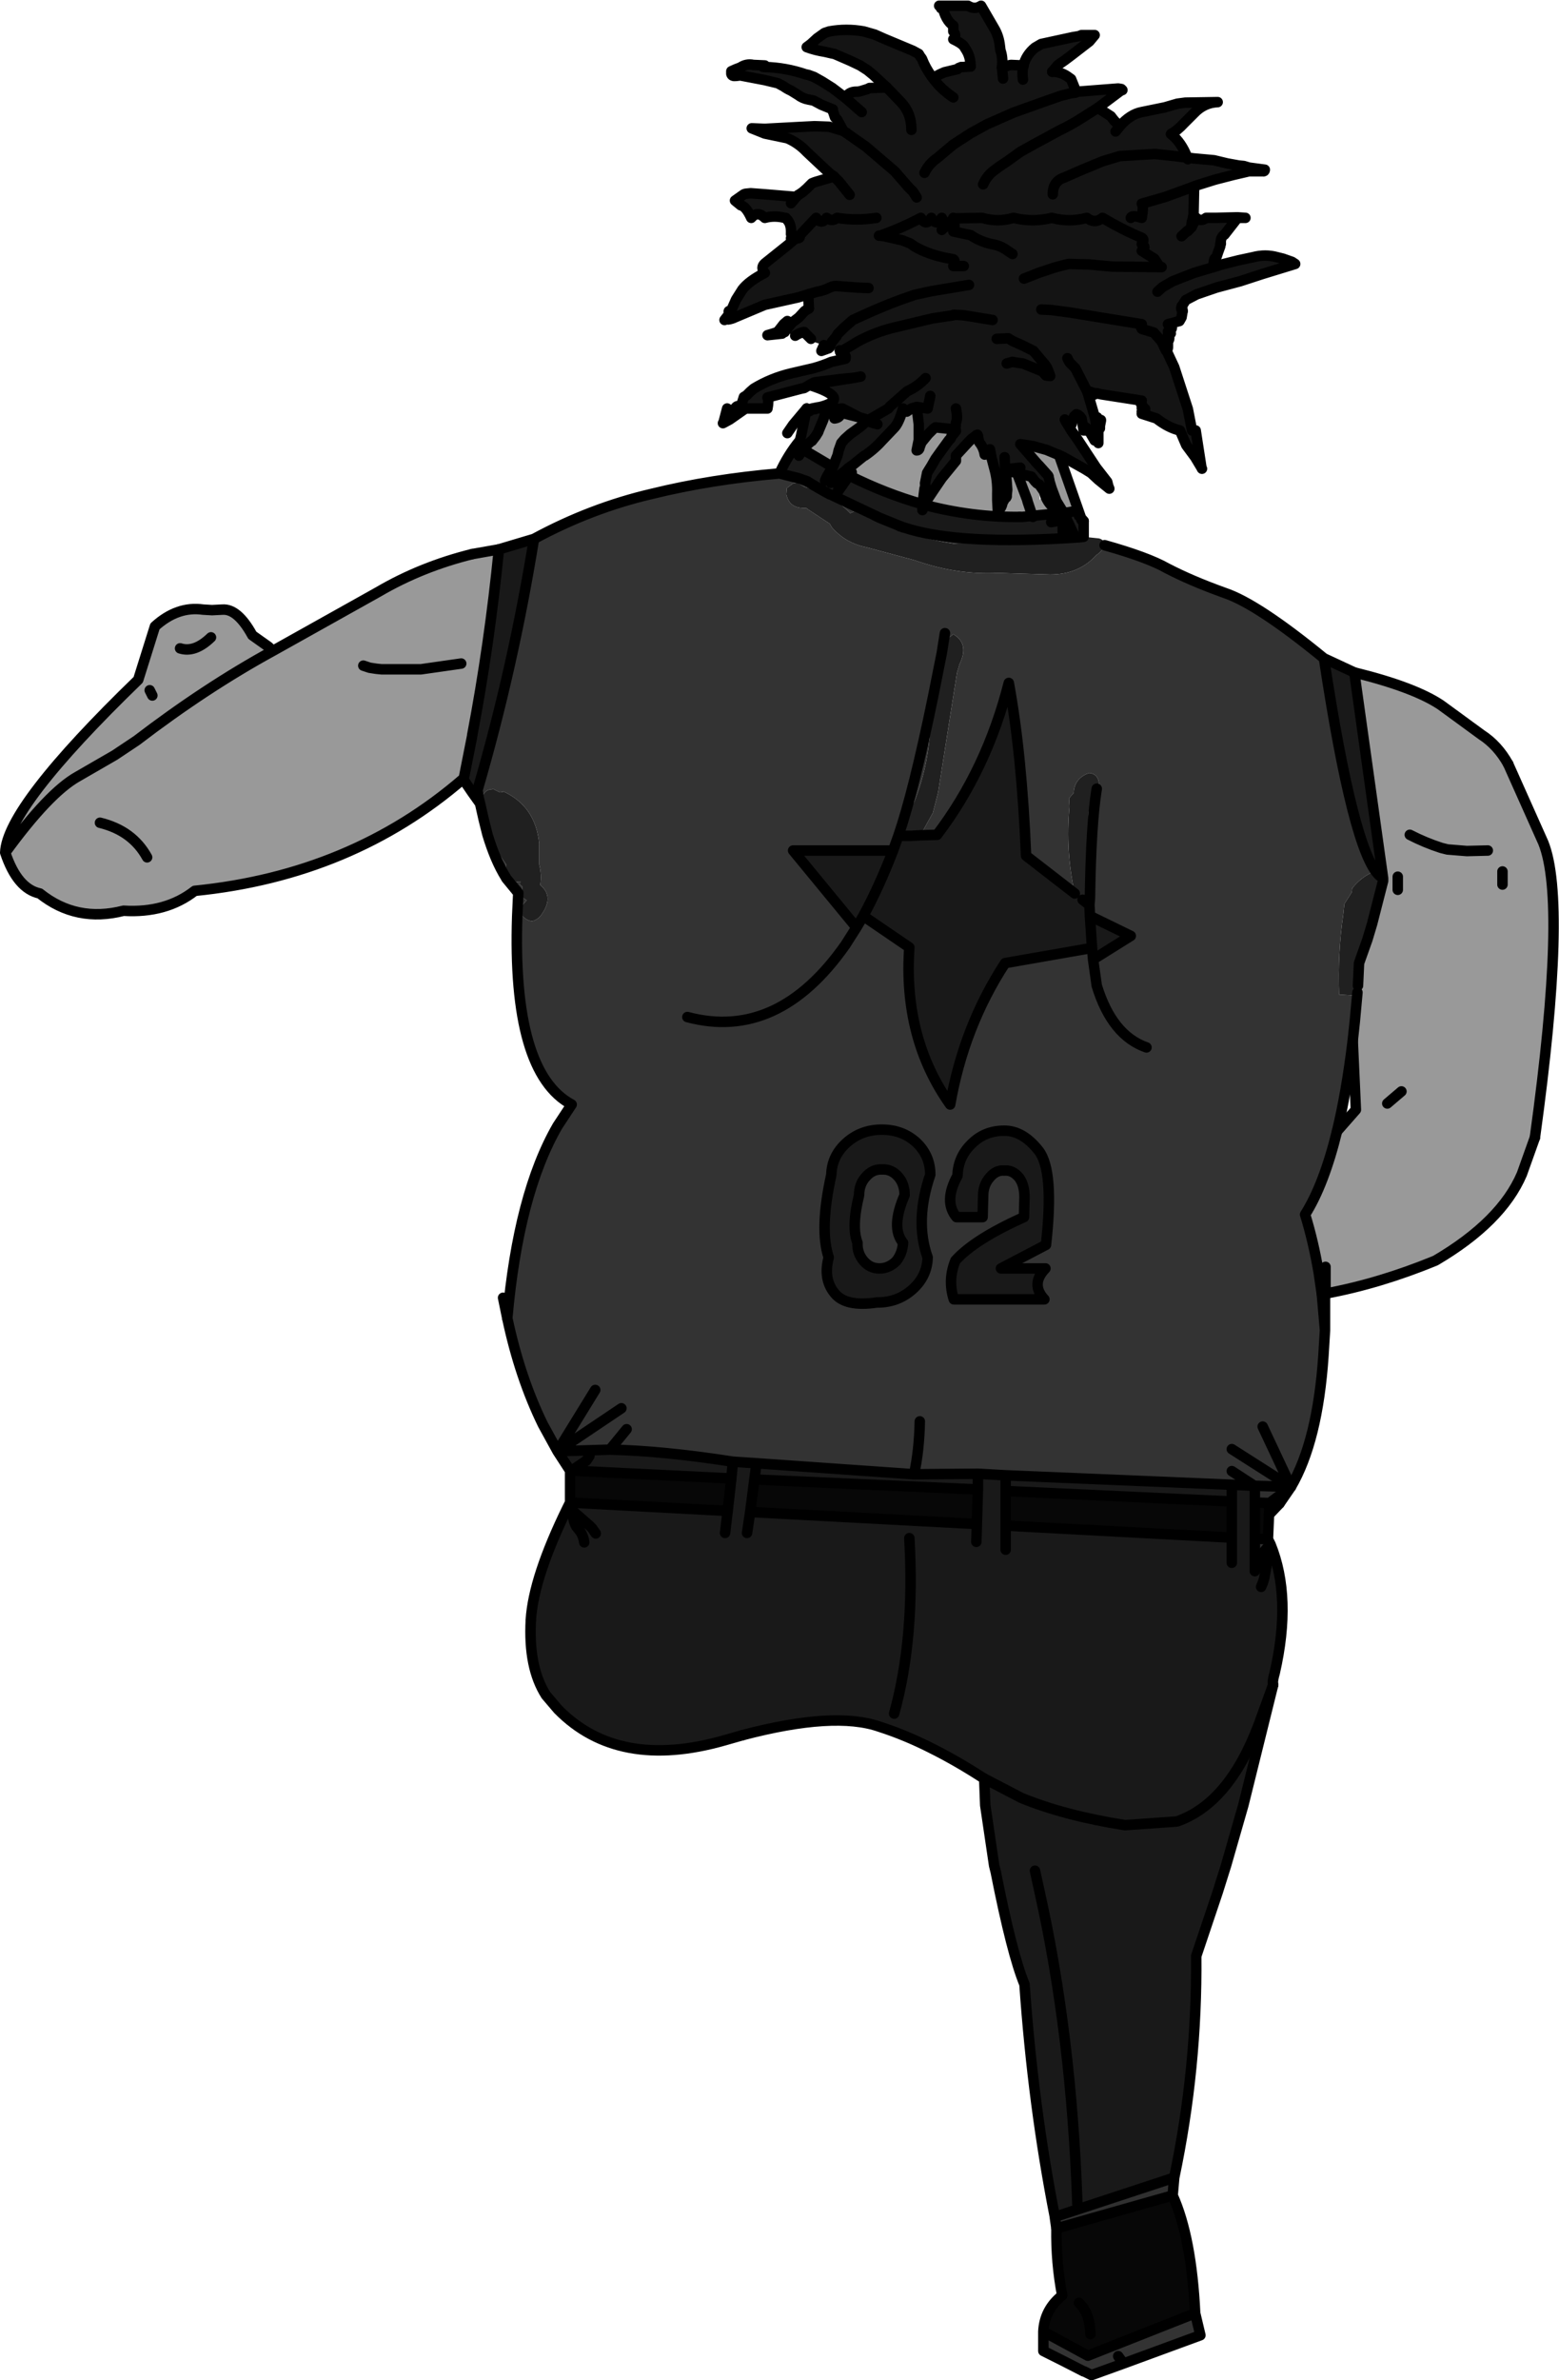 <?xml version="1.0" encoding="UTF-8" standalone="no"?>
<svg xmlns:xlink="http://www.w3.org/1999/xlink" height="227.25px" width="148.9px" xmlns="http://www.w3.org/2000/svg">
  <g transform="matrix(1.0, 0.0, 0.0, 1.0, 95.8, 105.0)">
    <path d="M1.95 -98.7 L1.95 -98.75 Q2.2 -99.75 3.05 -100.45 L3.65 -100.8 6.65 -101.45 7.25 -101.55 7.5 -101.65 8.75 -101.65 8.25 -101.05 6.5 -99.7 5.9 -99.25 5.25 -98.8 4.7 -98.15 Q5.5 -98.15 6.15 -97.7 L6.5 -97.45 7.0 -96.2 7.15 -96.25 11.0 -96.55 11.3 -96.5 11.4 -96.4 11.25 -96.35 10.65 -95.9 9.05 -94.7 10.3 -93.9 10.45 -93.7 10.65 -93.45 11.15 -92.95 Q12.15 -94.1 13.25 -94.3 L15.45 -94.75 16.65 -95.1 17.4 -95.2 20.5 -95.25 Q19.2 -95.2 18.25 -94.2 L17.55 -93.5 17.25 -93.2 Q16.7 -92.6 16.05 -92.2 17.05 -91.4 17.6 -89.95 L16.4 -90.1 14.5 -90.3 11.15 -90.1 9.5 -89.6 7.45 -88.75 5.85 -88.05 Q4.75 -87.7 4.75 -86.45 4.75 -87.7 5.85 -88.05 L7.45 -88.75 9.5 -89.6 11.15 -90.1 14.5 -90.3 16.4 -90.1 17.6 -89.95 17.65 -89.8 17.7 -89.95 17.95 -89.9 20.15 -89.7 21.4 -89.4 22.5 -89.2 23.0 -89.15 23.5 -89.0 25.0 -88.8 Q25.0 -88.6 24.75 -88.65 L23.5 -88.65 22.0 -88.3 20.25 -87.85 18.65 -87.35 18.25 -87.2 18.2 -84.75 18.2 -84.55 18.1 -84.0 18.05 -83.9 18.0 -83.6 18.0 -83.3 18.45 -84.2 Q18.9 -83.8 19.4 -84.2 L20.25 -84.2 22.4 -84.25 22.4 -84.2 21.15 -82.6 Q20.75 -82.35 20.8 -81.75 20.7 -81.7 20.75 -81.5 L20.55 -80.95 20.5 -80.8 20.4 -80.5 20.25 -80.35 Q20.1 -80.2 20.1 -79.5 L20.9 -79.75 22.5 -80.15 23.9 -80.45 Q25.05 -80.75 26.15 -80.45 L26.75 -80.3 27.6 -80.0 27.9 -79.8 24.8 -78.85 22.65 -78.15 20.4 -77.55 18.5 -76.9 17.45 -76.35 17.1 -75.8 17.05 -75.75 Q16.95 -75.5 17.15 -75.3 L17.05 -74.7 16.85 -74.35 15.75 -74.05 Q16.5 -73.7 15.75 -73.35 16.3 -73.15 15.75 -73.05 16.0 -72.7 15.75 -72.4 L15.75 -72.15 15.75 -71.9 15.75 -71.8 15.65 -71.45 16.35 -69.95 17.65 -65.95 18.05 -63.9 18.4 -63.9 18.95 -60.35 18.8 -60.6 18.35 -61.35 17.5 -62.5 16.9 -63.9 Q15.8 -64.15 14.65 -65.05 L13.25 -65.5 Q14.0 -65.55 13.25 -65.7 13.9 -66.0 13.25 -66.05 13.45 -66.15 13.25 -66.35 13.0 -66.65 13.25 -66.75 L9.4 -67.35 8.95 -67.45 8.75 -67.45 8.0 -67.7 8.15 -67.3 8.2 -67.25 8.2 -67.1 8.8 -65.05 8.95 -63.9 Q9.0 -64.25 9.05 -63.9 9.1 -63.75 9.1 -63.9 L9.1 -62.7 8.75 -62.95 8.2 -63.9 Q8.1 -64.1 8.0 -63.9 7.95 -64.45 7.85 -63.9 7.8 -64.65 7.7 -63.9 L7.5 -65.05 7.35 -65.25 7.15 -65.4 7.0 -65.45 6.8 -65.25 6.6 -64.75 6.55 -64.5 5.9 -64.95 6.0 -64.75 6.55 -63.85 7.15 -63.0 8.9 -60.35 9.6 -59.45 9.95 -59.0 10.05 -58.6 10.15 -58.35 9.1 -59.2 8.4 -59.85 7.75 -60.25 5.7 -61.4 5.35 -61.55 4.15 -62.05 2.9 -62.4 1.65 -62.6 3.3 -60.7 3.45 -60.55 4.3 -59.6 4.35 -59.5 4.35 -59.45 4.4 -59.25 4.45 -59.0 4.65 -58.35 5.1 -57.15 5.5 -56.5 5.8 -56.0 5.85 -55.9 5.95 -55.75 5.5 -55.85 5.4 -56.0 5.8 -56.0 5.4 -56.0 5.05 -56.3 4.85 -56.5 4.85 -56.55 4.75 -56.6 4.65 -56.7 Q4.15 -57.2 3.95 -57.95 L3.9 -58.1 3.45 -58.75 3.25 -58.85 3.05 -59.05 2.7 -59.5 1.4 -59.8 1.35 -59.85 Q0.45 -60.0 0.25 -60.2 L0.2 -60.2 0.2 -60.1 0.3 -59.6 0.4 -58.25 0.35 -57.75 0.35 -57.6 0.3 -57.5 0.2 -57.45 -0.05 -57.0 Q-0.15 -56.45 -0.5 -56.25 L-0.55 -57.25 -0.55 -57.6 -0.55 -57.85 Q-0.5 -59.15 -0.85 -60.35 L-1.1 -61.3 -1.25 -62.1 -1.35 -62.0 Q-1.45 -61.65 -1.75 -61.6 -1.85 -62.25 -2.25 -62.75 L-2.3 -62.85 -2.4 -63.4 -2.45 -63.5 -2.55 -63.45 -3.0 -63.1 -3.3 -62.8 -4.5 -61.5 -4.5 -61.0 -5.85 -59.35 -6.6 -58.25 -7.3 -57.2 -7.35 -57.05 -7.5 -56.8 -7.6 -56.55 -7.7 -56.6 -7.65 -56.75 -7.65 -56.85 -7.65 -57.15 -7.5 -58.35 Q-7.4 -58.6 -7.45 -58.85 L-7.25 -59.85 -7.1 -60.1 -6.85 -60.5 -6.45 -61.2 -5.95 -61.9 -5.15 -63.0 Q-5.0 -63.05 -4.95 -63.3 L-4.5 -63.85 -4.65 -63.9 -5.05 -64.05 -6.45 -64.2 -6.6 -64.1 -7.15 -63.55 -7.8 -62.75 -7.95 -62.35 Q-8.0 -62.0 -8.25 -62.0 L-8.05 -63.0 -8.05 -63.4 -8.05 -63.6 -8.05 -64.5 -8.25 -66.15 -8.75 -66.0 -9.2 -65.7 -9.55 -66.0 Q-9.95 -64.6 -10.4 -64.15 L-11.45 -63.05 Q-12.25 -62.15 -13.2 -61.5 L-13.25 -61.5 -14.3 -60.65 -14.8 -60.3 -15.0 -60.1 -15.25 -59.9 -16.05 -59.3 -16.45 -58.9 -16.6 -59.0 -17.0 -59.1 -16.85 -59.45 -16.5 -60.05 -16.25 -60.4 -16.0 -61.05 -15.8 -61.55 -15.7 -62.0 -15.5 -62.55 -15.45 -62.7 -15.15 -63.05 -15.1 -63.1 -14.6 -63.55 -13.7 -64.2 -13.0 -64.8 -12.0 -64.5 -12.85 -64.9 -10.95 -66.0 -10.8 -66.2 -9.15 -67.65 Q-8.15 -68.1 -7.4 -68.9 -8.15 -68.1 -9.15 -67.65 L-10.8 -66.2 -10.95 -66.0 -12.85 -64.9 -13.5 -65.1 -13.7 -65.15 -15.45 -65.6 -15.95 -65.75 -16.6 -65.9 -16.65 -65.9 -16.75 -65.95 -16.75 -66.0 -16.75 -65.95 -17.1 -66.05 -16.8 -65.85 -16.85 -65.7 -16.95 -65.55 -17.2 -64.85 -17.6 -63.9 -17.65 -63.75 -17.9 -63.35 -18.25 -62.9 -18.3 -62.9 -18.95 -62.3 -19.5 -61.5 -19.4 -62.8 -19.4 -62.95 -19.3 -63.35 -18.75 -66.0 Q-18.6 -65.45 -18.25 -66.0 -18.0 -65.85 -17.85 -66.0 L-18.25 -66.0 -17.75 -66.1 -17.45 -66.15 -17.1 -66.05 -17.85 -66.0 -17.75 -66.1 -17.85 -66.0 -17.1 -66.05 -17.45 -66.15 Q-14.4 -66.95 -18.5 -68.25 L-14.1 -68.95 -15.6 -68.8 -18.0 -68.5 -18.5 -68.25 -18.65 -68.15 -19.0 -67.95 -19.25 -67.9 -22.5 -67.05 Q-22.35 -66.8 -22.5 -66.0 L-24.6 -66.0 -26.1 -64.95 -26.65 -64.65 -26.7 -64.65 -26.65 -64.85 -26.35 -66.0 Q-25.95 -65.7 -25.6 -66.0 -25.35 -66.45 -25.1 -66.0 L-24.75 -67.1 -24.5 -67.25 -24.15 -67.6 -23.8 -67.9 Q-22.15 -68.9 -20.25 -69.35 L-18.1 -69.85 Q-17.2 -70.1 -16.4 -70.45 L-15.05 -70.75 -15.05 -70.8 Q-14.95 -71.2 -15.35 -71.0 L-15.55 -71.4 -15.6 -71.55 -16.55 -71.85 -16.65 -71.75 -17.35 -71.5 -17.1 -72.05 -17.9 -72.3 Q-18.2 -72.45 -18.35 -72.65 L-19.0 -73.3 -19.25 -73.25 -19.6 -73.1 -19.85 -72.95 -20.85 -73.3 -20.8 -73.4 -20.6 -73.65 -20.15 -74.2 -20.6 -73.65 -20.8 -73.4 -20.9 -73.35 -21.1 -73.15 -22.5 -73.0 Q-21.6 -73.25 -21.5 -73.35 L-21.3 -73.6 -20.95 -74.05 -20.6 -74.35 -20.15 -74.2 -19.5 -74.7 -18.95 -75.3 -18.55 -75.55 -18.6 -76.9 -19.6 -76.6 -22.75 -75.9 -25.6 -74.7 Q-25.9 -74.55 -26.25 -74.5 L-26.6 -74.45 -26.25 -74.9 -26.05 -75.2 -26.05 -75.25 -25.95 -75.35 -25.9 -75.5 -25.5 -76.4 -24.9 -77.35 Q-24.3 -78.15 -22.75 -78.95 -23.2 -79.45 -22.75 -79.85 L-20.5 -81.65 -19.8 -82.25 Q-19.3 -82.2 -19.45 -82.5 L-17.85 -84.2 Q-17.35 -83.5 -16.85 -84.2 -16.35 -83.8 -15.85 -84.2 -14.0 -83.9 -12.1 -84.2 -14.0 -83.9 -15.85 -84.2 -16.35 -83.8 -16.85 -84.2 -17.35 -83.5 -17.85 -84.2 L-19.45 -82.5 -19.55 -82.45 -19.8 -82.25 -20.25 -82.25 Q-19.65 -82.4 -20.25 -82.65 -20.2 -83.5 -20.55 -83.95 L-20.75 -84.2 -20.85 -84.2 Q-21.85 -84.45 -22.75 -84.2 -23.45 -84.9 -24.05 -84.2 -24.55 -85.3 -25.05 -85.4 L-25.6 -85.85 -24.75 -86.45 -24.6 -86.5 -24.1 -86.55 -22.75 -86.45 -19.75 -86.2 -19.6 -86.35 -19.15 -86.65 -18.75 -87.0 -18.25 -87.5 -18.0 -87.6 -17.85 -87.65 -16.15 -88.15 -16.5 -88.4 -17.1 -88.95 -18.75 -90.5 Q-19.55 -91.35 -20.6 -91.8 L-22.75 -92.25 -24.0 -92.75 -22.75 -92.7 -19.0 -92.9 -18.0 -92.95 -16.6 -92.9 -15.25 -92.5 -14.95 -92.3 -15.25 -92.5 -15.85 -93.6 -16.05 -93.8 -16.25 -94.4 -16.25 -94.55 -17.35 -95.0 -18.1 -95.4 -18.6 -95.5 Q-19.15 -95.6 -19.6 -95.95 L-20.25 -96.35 Q-20.6 -96.5 -20.95 -96.75 L-21.5 -97.05 -22.75 -97.35 -25.1 -97.8 -25.5 -97.75 Q-25.9 -97.7 -25.95 -97.95 L-25.95 -98.2 -25.5 -98.4 -25.1 -98.55 Q-24.5 -98.95 -23.85 -98.8 L-22.75 -98.75 Q-23.55 -98.7 -22.75 -98.7 -23.1 -98.6 -22.75 -98.6 -20.75 -98.55 -18.85 -97.9 L-18.6 -97.85 -18.05 -97.65 -17.25 -97.2 -16.3 -96.6 -15.05 -95.65 Q-14.75 -96.25 -14.0 -96.25 L-13.85 -96.25 -13.6 -96.3 -12.95 -96.5 -12.75 -96.6 -12.6 -96.6 -11.1 -96.65 -12.4 -97.85 -12.95 -98.3 -13.65 -98.75 -14.6 -99.2 -16.1 -99.85 -16.35 -99.9 -17.0 -100.05 Q-17.95 -100.2 -18.75 -100.5 L-18.35 -100.8 -17.75 -101.35 -17.05 -101.85 -16.6 -102.0 Q-14.95 -102.3 -13.3 -102.0 L-12.25 -101.7 -11.35 -101.3 -8.6 -100.15 -8.05 -99.85 -7.9 -99.6 -7.75 -99.4 Q-7.4 -98.5 -6.85 -97.75 L-6.7 -97.55 -6.05 -97.9 -5.6 -98.1 -4.35 -98.4 -4.25 -98.5 -4.0 -98.6 -3.85 -98.6 -3.1 -98.65 Q-3.1 -99.55 -3.5 -100.2 L-3.75 -100.6 Q-4.0 -100.9 -4.75 -101.25 -4.4 -101.6 -4.75 -102.0 L-4.75 -102.55 Q-5.5 -103.05 -5.8 -104.45 L-4.75 -104.45 -3.35 -104.45 Q-2.7 -104.05 -2.1 -104.45 L-0.85 -102.3 Q-0.4 -101.55 -0.3 -100.6 L-0.25 -100.2 Q0.0 -99.5 -0.1 -98.65 L-0.1 -98.6 -0.1 -98.55 -0.05 -98.55 0.5 -98.75 0.75 -98.8 1.9 -98.75 1.95 -98.7 Q1.8 -98.15 1.9 -97.4 1.8 -98.15 1.95 -98.7 M-7.5 -88.5 Q-7.1 -89.35 -6.3 -89.9 L-4.75 -91.2 -3.05 -92.3 -1.5 -93.15 1.0 -94.25 3.65 -95.2 5.5 -95.85 6.5 -96.1 6.9 -96.15 7.0 -96.2 6.9 -96.15 6.5 -96.1 5.5 -95.85 3.65 -95.2 1.0 -94.25 -1.5 -93.15 -3.05 -92.3 -4.75 -91.2 -6.3 -89.9 Q-7.1 -89.35 -7.5 -88.5 M-1.9 -87.4 Q-1.5 -88.3 -0.75 -88.8 L-0.35 -89.1 0.4 -89.6 1.65 -90.5 2.9 -91.2 5.4 -92.55 Q6.55 -93.1 7.55 -93.75 L9.05 -94.7 7.55 -93.75 Q6.55 -93.1 5.4 -92.55 L2.9 -91.2 1.65 -90.5 0.4 -89.6 -0.35 -89.1 -0.75 -88.8 Q-1.5 -88.3 -1.9 -87.4 M10.75 -92.45 L11.15 -92.95 10.75 -92.45 M14.95 -79.55 L14.45 -80.3 13.25 -81.05 Q13.75 -81.4 13.25 -81.7 13.55 -82.15 13.25 -82.3 11.45 -83.05 9.5 -84.2 8.75 -83.6 8.0 -84.2 6.35 -83.75 4.65 -84.2 2.85 -83.75 1.0 -84.2 -0.5 -83.75 -2.0 -84.2 L-4.7 -84.15 -2.0 -84.2 Q-0.5 -83.75 1.0 -84.2 2.85 -83.75 4.65 -84.2 6.35 -83.75 8.0 -84.2 8.75 -83.6 9.5 -84.2 11.45 -83.05 13.25 -82.3 13.55 -82.15 13.25 -81.7 13.75 -81.4 13.25 -81.05 L14.45 -80.3 14.95 -79.55 14.95 -79.5 15.15 -79.5 14.95 -79.55 M0.0 -97.5 L-0.1 -98.55 0.0 -97.5 M17.05 -82.45 L17.6 -82.95 17.65 -82.95 17.6 -82.95 17.05 -82.45 M3.65 -75.45 L4.65 -75.4 6.5 -75.15 9.25 -74.7 13.25 -74.05 Q13.05 -73.9 13.25 -73.6 L14.4 -73.25 15.15 -72.4 15.55 -71.55 15.65 -71.45 15.55 -71.55 15.15 -72.4 14.4 -73.25 13.25 -73.6 Q13.05 -73.9 13.25 -74.05 L9.25 -74.7 6.5 -75.15 4.65 -75.4 3.65 -75.45 M0.9 -80.75 L0.45 -81.05 Q-0.15 -81.5 -0.85 -81.65 -2.05 -81.85 -3.1 -82.55 L-4.75 -82.9 Q-4.55 -82.95 -4.7 -84.05 L-4.7 -84.1 -4.7 -84.05 Q-4.55 -82.95 -4.75 -82.9 L-3.1 -82.55 Q-2.05 -81.85 -0.85 -81.65 -0.15 -81.5 0.45 -81.05 L0.9 -80.75 M2.0 -78.4 L2.65 -78.65 3.4 -78.95 4.75 -79.4 5.25 -79.55 6.25 -79.8 8.25 -79.75 10.4 -79.55 14.95 -79.5 10.4 -79.55 8.25 -79.75 6.25 -79.8 5.25 -79.55 4.75 -79.4 3.4 -78.95 2.65 -78.65 2.0 -78.4 M17.65 -82.95 L18.0 -83.3 17.65 -82.95 M12.2 -84.2 Q12.3 -84.5 13.25 -84.2 13.45 -85.4 13.25 -85.55 L15.5 -86.2 18.25 -87.2 15.5 -86.2 13.25 -85.55 Q13.45 -85.4 13.25 -84.2 12.3 -84.5 12.2 -84.2 M14.75 -77.15 L15.25 -77.6 16.2 -78.15 18.25 -78.95 20.1 -79.5 18.25 -78.95 16.2 -78.15 15.25 -77.6 14.75 -77.15 M0.35 -70.3 L0.9 -70.45 1.5 -70.35 1.9 -70.3 3.75 -69.55 4.1 -69.15 4.5 -69.1 4.4 -69.4 4.3 -69.65 4.2 -69.9 4.0 -70.2 2.9 -71.5 1.9 -72.0 0.9 -72.45 0.5 -72.7 -0.6 -72.65 0.5 -72.7 0.9 -72.45 1.9 -72.0 2.9 -71.5 4.0 -70.2 4.2 -69.9 4.3 -69.65 4.4 -69.4 4.5 -69.1 4.1 -69.15 3.75 -69.55 1.9 -70.3 1.5 -70.35 0.9 -70.45 0.35 -70.3 M6.15 -70.8 Q6.3 -70.4 6.6 -70.15 L6.9 -69.85 8.0 -67.7 6.9 -69.85 6.6 -70.15 Q6.3 -70.4 6.15 -70.8 M9.25 -64.35 L9.2 -64.35 9.0 -65.15 Q9.15 -65.0 9.35 -64.9 L9.35 -64.85 9.25 -64.35 M5.35 -61.55 L5.35 -61.6 5.35 -61.55 M0.15 -61.35 L0.2 -60.2 0.15 -61.35 M1.65 -60.35 L0.25 -60.2 1.65 -60.35 M-8.75 -92.6 Q-8.75 -94.2 -9.75 -95.25 L-11.1 -96.65 -9.75 -95.25 Q-8.75 -94.2 -8.75 -92.6 M-4.75 -95.7 Q-5.95 -96.5 -6.7 -97.55 -5.95 -96.5 -4.75 -95.7 M-14.95 -92.3 L-14.6 -92.05 -13.1 -91.0 -10.35 -88.65 -9.0 -87.1 -8.6 -86.7 -8.25 -86.15 -8.6 -86.7 -9.0 -87.1 -10.35 -88.65 -13.1 -91.0 -14.6 -92.05 -14.95 -92.3 M-14.65 -86.4 L-15.45 -87.4 -15.65 -87.65 -16.05 -88.05 -16.15 -88.15 -16.05 -88.05 -15.65 -87.65 -15.45 -87.4 -14.65 -86.4 M-13.5 -94.3 L-15.05 -95.65 -13.5 -94.3 M-20.25 -85.6 L-19.75 -86.2 -20.25 -85.6 M-3.75 -79.6 L-4.75 -79.6 Q-4.5 -80.1 -4.75 -80.25 -7.0 -80.6 -8.5 -81.5 L-8.85 -81.75 -9.6 -82.05 -11.35 -82.45 -11.75 -82.5 -11.35 -82.45 -9.6 -82.05 -8.85 -81.75 -8.5 -81.5 Q-7.0 -80.6 -4.75 -80.25 -4.5 -80.1 -4.75 -79.6 L-3.75 -79.6 M-11.75 -82.5 L-11.85 -82.5 -11.75 -82.5 Q-9.85 -83.15 -7.85 -84.2 -7.35 -83.35 -6.85 -84.2 -6.35 -83.35 -5.85 -84.2 -5.45 -83.25 -4.8 -84.05 L-4.8 -84.1 -4.75 -84.15 -4.75 -84.2 -4.75 -84.15 -4.8 -84.1 -4.8 -84.05 Q-5.45 -83.25 -5.85 -84.2 -6.35 -83.35 -6.85 -84.2 -7.35 -83.35 -7.85 -84.2 -9.85 -83.15 -11.75 -82.5 M-4.7 -84.15 L-4.75 -84.2 -4.75 -84.15 -4.7 -84.1 -4.7 -84.15 M-12.85 -77.5 L-14.0 -77.55 -16.0 -77.7 -16.3 -77.65 -16.65 -77.5 Q-17.15 -77.25 -17.75 -77.15 L-18.6 -76.9 -17.75 -77.15 Q-17.15 -77.25 -16.65 -77.5 L-16.3 -77.65 -16.0 -77.7 -14.0 -77.55 -12.85 -77.5 M-3.25 -77.8 L-6.85 -77.2 -8.45 -76.85 -9.6 -76.45 -10.8 -76.0 -12.0 -75.5 Q-12.6 -75.25 -13.25 -74.95 L-14.35 -74.45 -15.15 -73.75 -15.8 -73.1 -15.9 -72.9 -16.35 -72.35 -16.65 -71.75 -16.35 -72.35 -15.9 -72.9 -15.8 -73.1 -15.15 -73.75 -14.35 -74.45 -13.25 -74.95 Q-12.6 -75.25 -12.0 -75.5 L-10.8 -76.0 -9.6 -76.45 -8.45 -76.85 -6.85 -77.2 -3.25 -77.8 M-5.85 -83.05 L-4.8 -84.05 -5.85 -83.05 M-1.0 -74.45 L-3.75 -74.9 -4.7 -74.95 Q-4.55 -74.95 -4.75 -74.9 L-6.75 -74.6 -10.1 -73.8 Q-12.15 -73.35 -13.95 -72.35 L-14.6 -71.95 -15.55 -71.4 -14.6 -71.95 -13.95 -72.35 Q-12.15 -73.35 -10.1 -73.8 L-6.75 -74.6 -4.75 -74.9 Q-4.55 -74.95 -4.7 -74.95 L-3.75 -74.9 -1.0 -74.45 M-13.6 -69.05 L-14.1 -68.95 -13.6 -69.05 M-6.95 -67.2 L-7.2 -66.0 -8.25 -66.15 -7.2 -66.0 -6.95 -67.2 M-4.5 -66.0 Q-4.3 -65.05 -4.5 -64.65 L-4.55 -64.1 -4.5 -63.85 -4.55 -64.1 -4.5 -64.65 Q-4.3 -65.05 -4.5 -66.0 M-15.1 -59.8 L-15.05 -60.0 -15.0 -60.1 -14.6 -60.0 -14.45 -59.9 -14.7 -59.6 -15.1 -59.8 M-13.7 -65.15 L-15.35 -66.0 -15.9 -65.95 -16.55 -66.0 -16.6 -66.0 -16.6 -65.9 -16.6 -66.0 -16.55 -66.0 -15.9 -65.95 -15.35 -66.0 -13.7 -65.15 M-15.45 -65.6 L-15.35 -66.0 -15.45 -65.6" fill="#141414" fill-rule="evenodd" stroke="none"/>
    <path d="M9.7 -52.95 Q13.8 -51.8 15.65 -50.75 17.95 -49.55 21.15 -48.4 24.3 -47.35 30.65 -42.15 33.45 -23.7 35.95 -21.4 L36.3 -21.15 36.3 -20.95 35.95 -21.35 35.9 -21.4 35.25 -21.7 Q34.2 -21.25 33.35 -20.2 L33.3 -19.8 32.6 -18.7 32.5 -17.75 Q31.95 -13.95 32.1 -10.05 L33.75 -9.95 33.85 -10.25 33.6 -7.5 33.4 -5.65 Q32.8 -0.7 31.9 3.0 30.65 8.1 28.85 10.95 29.65 13.55 30.15 16.5 L30.45 18.55 30.75 22.0 30.6 24.45 Q30.05 32.6 27.5 36.95 L21.85 33.35 27.5 36.95 24.8 31.2 27.5 36.95 24.05 36.85 24.0 36.85 21.85 36.75 0.25 35.85 -2.4 35.7 -8.5 35.75 -23.55 34.7 -25.8 34.55 Q-32.55 33.5 -37.55 33.4 L-42.55 33.55 -43.95 31.0 Q-46.15 26.5 -47.35 20.85 -46.3 9.0 -42.55 2.5 L-41.2 0.45 Q-46.9 -2.6 -46.4 -17.55 L-46.3 -19.75 -47.45 -21.15 -47.5 -21.25 Q-48.5 -22.85 -49.25 -25.35 -48.9 -24.4 -48.2 -23.55 L-47.45 -22.45 -47.4 -21.3 Q-46.65 -20.7 -46.1 -20.85 L-46.15 -20.55 -45.9 -20.35 -45.9 -19.3 -45.65 -19.15 -45.5 -19.05 -45.85 -18.65 -45.95 -18.5 -45.9 -17.95 -45.9 -17.55 Q-45.55 -17.15 -45.0 -17.05 -44.35 -17.2 -44.0 -17.8 -42.9 -19.45 -44.2 -20.5 -44.05 -21.5 -44.3 -22.45 L-44.3 -24.45 Q-44.65 -28.05 -47.75 -29.45 L-47.75 -29.4 -48.05 -29.35 -48.75 -29.7 -48.75 -29.65 Q-49.45 -29.65 -49.7 -29.0 L-49.7 -28.25 -49.6 -26.75 -49.95 -28.3 -50.1 -28.9 -50.1 -28.95 -50.2 -29.55 Q-46.8 -41.2 -44.8 -53.55 -39.35 -56.5 -33.55 -57.85 -27.85 -59.25 -21.35 -59.8 L-19.55 -59.35 -18.7 -59.05 Q-17.75 -58.45 -16.55 -57.8 L-16.5 -57.8 -11.75 -55.55 -9.9 -54.8 -9.85 -54.75 -11.8 -55.35 -12.55 -55.4 -14.25 -56.2 -14.25 -56.15 -14.6 -56.0 Q-15.5 -56.95 -16.6 -57.55 -17.7 -58.2 -18.95 -58.5 L-19.1 -58.6 -19.75 -58.95 -19.75 -58.9 -20.05 -58.85 -20.65 -58.4 -20.7 -57.8 Q-20.4 -56.4 -18.8 -56.5 L-18.6 -56.35 -16.55 -55.0 -16.35 -54.65 Q-15.05 -53.15 -13.05 -52.75 L-8.4 -51.5 Q-4.45 -50.1 -0.45 -50.3 L4.5 -50.15 Q7.25 -50.15 8.9 -52.0 9.4 -52.3 9.7 -52.9 L9.7 -52.95 M18.35 115.85 L18.85 117.95 11.5 120.65 8.45 121.75 7.75 121.4 7.7 121.4 5.65 120.35 5.55 120.3 3.85 119.45 3.85 117.6 8.1 119.9 18.35 115.85 M-9.5 -54.65 Q-4.3 -52.9 7.25 -53.7 L7.7 -53.75 6.8 -53.65 -4.75 -53.1 Q-6.95 -53.45 -9.05 -54.1 L-9.5 -54.65 M8.95 -29.7 L8.95 -29.75 9.2 -30.15 9.15 -30.3 Q9.05 -31.1 8.25 -31.2 L7.95 -31.1 Q6.8 -30.55 6.75 -29.3 L6.4 -28.9 6.3 -28.75 6.35 -28.0 Q5.95 -23.8 6.85 -19.7 L2.2 -23.3 Q1.8 -33.0 0.55 -39.8 -1.55 -31.55 -6.3 -25.3 L-7.95 -25.25 -7.75 -25.5 -6.7 -27.4 -6.2 -29.35 -4.4 -40.75 -4.15 -41.6 Q-3.2 -43.55 -4.75 -44.45 L-5.25 -44.05 -5.85 -42.65 -5.55 -44.55 -5.85 -42.65 -6.95 -35.5 Q-7.15 -31.75 -8.5 -28.4 L-8.75 -28.0 -9.0 -26.9 -9.3 -26.5 Q-9.55 -26.05 -9.4 -25.55 L-8.9 -25.25 -8.85 -25.2 -10.0 -25.2 -10.5 -23.8 -20.05 -23.8 -14.0 -16.45 -13.35 -17.55 -8.95 -14.55 Q-9.55 -5.9 -5.05 0.45 -3.75 -7.0 0.2 -13.05 L8.5 -14.5 8.6 -13.4 12.2 -15.65 8.3 -17.55 8.25 -18.6 8.3 -19.25 8.25 -18.6 8.2 -19.25 8.25 -18.6 7.6 -19.1 8.2 -19.25 8.25 -19.25 Q8.0 -25.35 8.2 -27.7 L8.45 -28.1 Q8.75 -28.7 8.7 -29.4 L8.95 -29.7 Q8.4 -26.35 8.3 -19.25 L8.5 -19.45 8.6 -20.2 Q8.4 -21.3 8.3 -19.25 8.4 -26.35 8.95 -29.7 M13.7 -5.0 Q10.4 -6.15 8.95 -10.9 L8.6 -13.4 8.95 -10.9 Q10.4 -6.15 13.7 -5.0 M36.3 -20.9 L35.25 -16.8 35.5 -18.2 36.3 -20.9 M34.8 -15.3 L34.0 -13.05 33.9 -10.9 Q33.85 -12.45 34.05 -13.9 L34.4 -14.3 34.8 -15.3 M0.1 2.95 Q-1.75 2.95 -3.0 4.2 -4.3 5.45 -4.35 7.25 -5.7 9.7 -4.45 11.2 L-1.95 11.2 -1.9 9.2 Q-1.9 8.15 -1.3 7.45 -0.7 6.7 0.1 6.75 L0.15 6.75 Q0.95 6.7 1.55 7.45 2.05 8.15 2.05 9.3 L2.0 11.2 Q-2.7 13.3 -4.55 15.35 -5.3 17.2 -4.7 19.05 L3.95 19.05 Q2.6 17.6 4.05 16.1 L-0.2 16.1 4.1 13.85 Q4.9 6.75 3.4 4.85 1.9 2.95 0.15 2.95 L0.1 2.95 M21.85 35.45 L24.0 36.85 21.85 35.45 M11.0 119.95 L11.5 120.65 11.0 119.95 M-6.7 -38.4 L-5.85 -42.65 Q-6.7 -40.45 -6.85 -37.95 L-6.7 -38.4 Q-8.55 -29.4 -10.0 -25.2 -8.55 -29.4 -6.7 -38.4 M-14.0 -16.45 L-15.05 -14.8 Q-21.5 -5.6 -30.15 -7.9 -21.5 -5.6 -15.05 -14.8 L-14.0 -16.45 M-8.25 4.1 Q-9.6 2.85 -11.55 2.85 L-11.6 2.85 Q-13.55 2.85 -14.95 4.1 -16.35 5.35 -16.4 7.15 -17.55 12.35 -16.65 15.05 -17.2 17.1 -16.1 18.45 -15.05 19.8 -12.05 19.35 L-12.0 19.35 Q-10.05 19.35 -8.65 18.1 -7.25 16.85 -7.2 15.05 -8.45 11.55 -6.95 7.15 -6.95 5.35 -8.25 4.1 M-10.0 7.35 Q-9.4 8.05 -9.4 9.1 -10.75 12.2 -9.55 13.65 -9.6 14.65 -10.2 15.4 -10.9 16.1 -11.8 16.1 -12.7 16.1 -13.3 15.4 -13.95 14.65 -13.9 13.65 -14.5 12.15 -13.75 9.1 -13.75 8.05 -13.1 7.35 -12.45 6.6 -11.55 6.65 -10.65 6.6 -10.0 7.35 M-38.95 27.7 L-42.55 33.55 -38.95 27.7 M-7.95 30.7 Q-8.0 33.45 -8.5 35.75 -8.0 33.45 -7.95 30.7 M-37.55 33.4 L-35.95 31.45 -37.55 33.4 M-36.45 29.45 L-42.55 33.55 -36.45 29.45" fill="#333333" fill-rule="evenodd" stroke="none"/>
    <path d="M33.55 -40.8 Q39.25 -39.4 41.8 -37.7 L43.65 -36.35 45.7 -34.85 Q47.25 -33.85 48.25 -32.05 L51.6 -24.55 Q53.9 -18.85 50.8 3.6 L49.55 7.1 Q47.6 11.65 41.3 15.35 35.95 17.55 30.8 18.5 L30.45 18.55 30.15 16.5 Q29.65 13.55 28.85 10.95 30.65 8.1 31.9 3.0 L33.7 0.95 33.4 -5.65 33.6 -7.5 33.85 -10.25 33.9 -10.7 33.9 -10.9 34.0 -13.05 34.8 -15.3 35.25 -16.8 36.3 -20.9 Q35.9 -18.7 36.05 -18.9 36.7 -20.2 36.3 -20.9 L36.3 -20.95 36.3 -21.15 33.55 -40.8 M4.35 -59.45 L4.35 -59.5 4.3 -59.6 3.45 -60.55 3.3 -60.7 1.65 -62.6 2.9 -62.4 4.15 -62.05 5.35 -61.55 5.35 -60.85 6.9 -56.45 6.8 -56.55 6.25 -56.5 5.9 -56.55 5.8 -56.55 5.9 -56.45 6.05 -56.05 5.8 -56.0 6.05 -56.05 6.1 -55.9 5.85 -55.9 5.8 -56.0 5.5 -56.5 5.1 -57.15 4.65 -58.35 4.45 -59.0 4.4 -59.25 4.45 -59.5 4.35 -59.45 M5.35 -61.55 L5.35 -61.6 5.35 -61.55 M5.4 -56.0 L5.5 -55.85 2.85 -55.65 2.8 -55.75 2.85 -55.65 1.85 -55.65 2.8 -55.75 1.85 -55.65 1.6 -55.65 Q-2.9 -55.75 -7.35 -57.05 L-7.3 -57.2 -6.6 -58.25 -5.85 -59.35 -4.5 -61.0 -4.5 -61.5 -3.3 -62.8 -3.0 -63.1 -2.55 -63.45 -2.45 -63.5 -2.4 -63.4 -2.3 -62.85 -2.25 -62.75 Q-1.85 -62.25 -1.75 -61.6 -1.45 -61.65 -1.35 -62.0 L-1.25 -62.1 -1.1 -61.3 -0.85 -60.35 Q-0.5 -59.15 -0.55 -57.85 L-0.55 -57.6 -0.55 -57.25 -0.5 -56.25 Q-0.15 -56.45 -0.05 -57.0 L0.2 -57.45 0.3 -57.5 0.35 -57.5 0.5 -57.5 0.55 -57.6 0.35 -57.6 0.35 -57.75 0.4 -58.25 0.3 -59.6 0.2 -60.1 0.2 -60.2 0.25 -60.2 Q0.45 -60.0 1.35 -59.85 L1.4 -59.8 2.7 -59.5 3.05 -59.05 3.25 -58.85 3.45 -58.75 3.45 -58.25 3.5 -57.25 3.95 -57.95 Q4.15 -57.2 4.65 -56.7 L4.75 -56.6 4.85 -56.55 4.85 -56.5 5.05 -56.3 5.4 -56.0 2.8 -55.75 2.35 -57.1 2.3 -57.3 1.35 -59.8 1.35 -59.85 1.35 -59.8 2.3 -57.3 2.35 -57.1 2.8 -55.75 5.4 -56.0 M37.7 -21.3 L37.7 -20.05 37.7 -21.3 M30.8 15.95 L30.8 18.5 30.8 15.95 M46.3 -23.8 L44.3 -23.75 42.45 -23.9 41.85 -24.05 Q40.3 -24.55 38.85 -25.3 40.3 -24.55 41.85 -24.05 L42.45 -23.9 44.3 -23.75 46.3 -23.8 M47.7 -21.8 L47.7 -20.55 47.7 -21.8 M38.05 -0.8 L36.7 0.35 38.05 -0.8 M-95.3 -23.6 Q-91.15 -29.3 -88.4 -30.85 L-84.85 -32.9 -82.75 -34.3 Q-76.15 -39.35 -69.75 -42.85 -76.15 -39.35 -82.75 -34.3 L-84.85 -32.9 -88.4 -30.85 Q-91.15 -29.3 -95.3 -23.6 -95.15 -27.95 -82.6 -40.1 L-81.0 -45.2 Q-78.85 -47.15 -76.4 -46.8 L-75.55 -46.75 -74.55 -46.8 Q-73.1 -46.9 -71.7 -44.35 L-70.15 -43.25 -69.75 -42.85 -59.65 -48.5 Q-55.55 -50.9 -50.7 -52.1 L-48.15 -52.55 Q-49.05 -43.45 -50.7 -34.8 L-50.7 -34.75 -51.5 -30.7 -51.55 -30.65 Q-62.2 -21.45 -77.2 -19.95 -79.95 -17.8 -84.0 -18.05 -88.5 -16.9 -92.0 -19.7 -94.15 -20.15 -95.3 -23.6 M-81.75 -23.15 Q-83.15 -25.7 -86.25 -26.45 -83.15 -25.7 -81.75 -23.15 M-81.25 -38.6 L-81.5 -39.1 -81.25 -38.6 M-15.25 -59.9 L-15.0 -60.1 -14.8 -60.3 -14.3 -60.65 -13.25 -61.5 -13.2 -61.5 Q-12.25 -62.15 -11.45 -63.05 L-10.4 -64.15 Q-9.95 -64.6 -9.55 -66.0 L-9.2 -65.7 -8.75 -66.0 -8.25 -66.15 -8.05 -64.5 -8.05 -63.6 -8.05 -63.4 -8.05 -63.0 -8.25 -62.0 Q-8.0 -62.0 -7.95 -62.35 L-7.8 -62.75 -7.15 -63.55 -6.6 -64.1 -6.45 -64.2 -5.05 -64.05 -5.05 -64.0 -5.25 -63.0 -5.15 -63.0 -5.95 -61.9 -6.45 -61.2 -6.85 -60.5 -7.1 -60.1 -7.25 -59.85 -7.45 -58.85 Q-7.4 -58.6 -7.5 -58.35 L-7.65 -57.15 -7.65 -56.85 Q-11.2 -57.85 -14.7 -59.6 L-14.45 -59.9 -14.6 -60.0 -15.0 -60.1 -15.05 -60.0 -15.1 -59.8 -15.25 -59.9 M-4.65 -63.9 L-4.5 -63.85 -4.95 -63.3 -4.95 -63.35 -4.8 -63.75 -4.65 -63.9 M-12.85 -64.9 L-12.0 -64.5 -13.0 -64.8 -13.7 -64.2 -14.6 -63.55 -15.1 -63.1 -15.15 -63.05 -15.45 -62.7 -15.5 -62.7 -15.5 -62.55 -15.7 -62.0 -15.8 -61.55 -16.0 -61.05 -16.25 -60.4 -18.7 -61.85 -18.95 -62.3 -18.3 -62.9 -18.25 -62.9 -17.9 -63.35 -17.65 -63.75 -17.6 -63.75 -17.6 -63.85 -17.6 -63.9 -17.2 -64.85 -16.95 -65.55 -16.7 -65.8 Q-16.65 -65.55 -16.6 -65.9 -16.65 -65.55 -16.7 -65.8 L-16.65 -65.9 -16.6 -65.9 -15.95 -65.75 -16.05 -65.45 -16.1 -65.05 Q-15.65 -65.1 -15.55 -65.4 L-15.45 -65.6 -13.7 -65.15 -13.5 -65.05 -13.5 -65.1 -12.85 -64.9 -13.0 -64.8 -13.5 -65.05 -13.0 -64.8 -12.85 -64.9 M-51.75 -41.65 L-55.6 -41.1 -59.35 -41.1 -59.85 -41.15 -60.5 -41.25 -61.1 -41.45 -60.5 -41.25 -59.85 -41.15 -59.35 -41.1 -55.6 -41.1 -51.75 -41.65 M-75.65 -44.15 Q-77.2 -42.65 -78.6 -43.1 -77.2 -42.65 -75.65 -44.15" fill="#999999" fill-rule="evenodd" stroke="none"/>
    <path d="M25.3 41.95 L25.55 42.45 Q24.55 43.4 24.2 44.5 L24.05 45.0 24.05 41.9 25.3 41.95 M16.35 102.9 L16.2 104.6 5.1 107.75 4.95 106.7 4.95 106.65 16.35 102.9 M24.05 38.45 L24.05 36.85 27.5 36.95 25.45 38.5 24.05 38.45" fill="#303030" fill-rule="evenodd" stroke="none"/>
    <path d="M25.4 39.6 L25.3 41.95 24.05 41.9 24.05 38.45 25.45 38.5 25.4 39.6 M16.2 104.6 Q18.0 108.6 18.35 115.85 L8.1 119.9 3.85 117.6 Q3.95 115.5 5.65 114.15 5.05 111.0 5.1 107.75 L16.2 104.6 M-41.35 38.45 L-41.35 35.4 -41.25 35.4 -25.95 36.15 -26.3 39.25 -41.35 38.45 M0.25 37.35 L21.85 38.35 21.85 41.8 0.25 40.65 0.25 37.35 M-2.4 37.2 L-2.5 40.5 -24.15 39.35 -23.75 36.25 -2.4 37.2 M7.25 114.85 Q8.3 115.85 8.35 117.85 8.3 115.85 7.25 114.85" fill="#070707" fill-rule="evenodd" stroke="none"/>
    <path d="M7.7 -55.25 L7.7 -53.75 7.25 -53.7 Q-4.3 -52.9 -9.5 -54.65 -10.45 -55.55 -12.0 -55.7 L-11.75 -55.55 -16.5 -57.8 -16.55 -57.8 Q-17.75 -58.45 -18.7 -59.05 L-19.55 -59.35 -21.35 -59.8 Q-20.55 -61.55 -19.4 -62.95 L-19.4 -62.8 -19.5 -61.5 -18.95 -62.3 -18.7 -61.85 -16.25 -60.4 -16.5 -60.05 -16.85 -59.45 -17.0 -59.1 -16.6 -59.0 -16.45 -58.9 -16.05 -59.3 -15.25 -59.9 -15.1 -59.8 -15.6 -58.5 -15.75 -58.25 -15.75 -58.1 -14.7 -59.6 Q-11.2 -57.85 -7.65 -56.85 L-7.65 -56.75 -7.7 -56.6 -7.6 -56.55 -7.5 -56.8 Q-2.95 -55.6 1.6 -55.65 L1.85 -55.65 2.85 -55.65 5.5 -55.85 5.95 -55.75 5.85 -55.9 6.1 -55.9 6.05 -56.05 6.6 -56.15 7.25 -55.75 7.5 -55.35 7.65 -55.25 7.7 -55.25 M30.65 -42.15 L33.55 -40.8 36.3 -21.15 35.95 -21.4 Q33.45 -23.7 30.65 -42.15 M25.55 42.45 Q27.6 47.5 25.95 54.7 25.7 55.55 25.8 55.85 L22.95 67.35 21.3 73.1 20.5 75.65 18.45 81.75 Q18.55 92.45 16.35 102.9 L4.95 106.65 Q2.85 95.95 2.05 84.45 0.85 81.55 -0.7 73.7 L-0.85 73.1 -1.7 67.35 -1.8 64.8 -2.05 64.65 Q-4.45 63.1 -6.75 61.95 -9.3 60.65 -11.8 59.85 -16.1 58.35 -24.85 60.65 L-26.6 61.15 Q-36.75 64.05 -42.5 58.2 L-43.65 56.85 Q-45.35 54.2 -45.1 49.65 -44.85 45.6 -41.6 38.95 L-41.35 38.45 -26.3 39.25 -25.95 36.15 -41.25 35.4 -41.35 35.4 -42.55 33.55 -37.55 33.4 Q-32.55 33.5 -25.8 34.55 L-23.55 34.7 -8.5 35.75 -2.4 35.7 0.25 35.85 21.85 36.75 21.85 38.35 21.85 36.75 24.0 36.85 24.05 36.85 24.05 38.45 24.05 41.9 24.05 45.0 24.2 44.5 Q24.55 43.4 25.55 42.45 M-44.8 -53.55 Q-46.8 -41.2 -50.2 -29.55 L-50.1 -28.95 -50.1 -28.9 -49.95 -28.3 -50.7 -29.35 -51.55 -30.6 -51.55 -30.65 -51.5 -30.7 -50.7 -34.75 -50.7 -34.8 Q-49.05 -43.45 -48.15 -52.55 L-44.8 -53.55 M5.95 -55.75 L6.05 -55.5 6.35 -54.85 6.7 -54.1 6.65 -54.0 Q6.4 -54.0 6.4 -54.35 L6.25 -54.75 5.5 -55.85 6.25 -54.75 6.4 -54.35 Q6.4 -54.0 6.65 -54.0 L6.7 -54.1 6.35 -54.85 6.05 -55.5 5.95 -55.75 M5.7 -54.25 L5.7 -55.35 4.6 -55.15 5.7 -55.35 5.7 -54.25 M-9.55 -54.65 L-9.85 -54.75 -9.75 -54.75 -9.55 -54.65 M8.25 -18.6 L8.3 -17.55 12.2 -15.65 8.6 -13.4 8.5 -14.5 0.2 -13.05 Q-3.75 -7.0 -5.05 0.45 -9.55 -5.9 -8.95 -14.55 L-13.35 -17.55 Q-11.85 -20.3 -10.5 -23.8 -11.85 -20.3 -13.35 -17.55 L-14.0 -16.45 -20.05 -23.8 -10.5 -23.8 -10.0 -25.2 -8.85 -25.2 -7.95 -25.25 -6.3 -25.3 Q-1.55 -31.55 0.55 -39.8 1.8 -33.0 2.2 -23.3 L6.85 -19.7 6.85 -19.55 Q7.2 -19.15 7.6 -19.1 L8.25 -18.6 M8.3 -17.55 L8.5 -14.5 8.3 -17.55 M0.1 2.95 L0.15 2.95 Q1.9 2.95 3.4 4.85 4.9 6.75 4.1 13.85 L-0.2 16.1 4.05 16.1 Q2.6 17.6 3.95 19.05 L-4.7 19.05 Q-5.3 17.2 -4.55 15.35 -2.7 13.3 2.0 11.2 L2.05 9.3 Q2.05 8.15 1.55 7.45 0.95 6.7 0.15 6.75 L0.1 6.75 Q-0.7 6.7 -1.3 7.45 -1.9 8.15 -1.9 9.2 L-1.95 11.2 -4.45 11.2 Q-5.7 9.7 -4.35 7.25 -4.3 5.45 -3.0 4.2 -1.75 2.95 0.1 2.95 M0.25 37.35 L0.25 35.85 0.25 37.35 0.25 40.65 21.85 41.8 21.85 38.35 0.25 37.35 M-2.4 37.2 L-2.4 35.7 -2.4 37.2 -23.75 36.25 -23.55 34.7 -23.75 36.25 -24.15 39.35 -24.45 41.35 -24.15 39.35 -2.5 40.5 -2.4 37.2 M0.25 42.95 L0.25 40.65 0.25 42.95 M-2.55 42.2 L-2.5 40.5 -2.55 42.2 M24.65 46.5 L24.85 46.0 24.95 45.65 25.3 43.75 24.95 45.65 24.85 46.0 24.65 46.5 M-1.8 64.8 L1.75 66.65 Q5.9 68.35 11.65 69.25 L16.6 68.9 Q21.55 67.2 24.4 59.7 L25.8 55.85 24.4 59.7 Q21.55 67.2 16.6 68.9 L11.65 69.25 Q5.9 68.35 1.75 66.65 L-1.8 64.8 M21.85 41.8 L21.85 44.2 21.85 41.8 M3.05 73.6 L3.5 75.65 Q6.55 89.35 7.1 105.4 6.55 89.35 3.5 75.65 L3.05 73.6 M-7.6 -56.55 L-7.7 -56.3 -7.7 -56.6 -7.7 -56.3 -7.6 -56.55 M-8.25 4.1 Q-6.95 5.35 -6.95 7.15 -8.45 11.55 -7.2 15.05 -7.25 16.85 -8.65 18.1 -10.05 19.35 -12.0 19.35 L-12.05 19.35 Q-15.05 19.8 -16.1 18.45 -17.2 17.1 -16.65 15.05 -17.55 12.35 -16.4 7.15 -16.35 5.35 -14.95 4.1 -13.55 2.85 -11.6 2.85 L-11.55 2.85 Q-9.6 2.85 -8.25 4.1 M-10.0 7.35 Q-10.65 6.6 -11.55 6.65 -12.45 6.6 -13.1 7.35 -13.75 8.05 -13.75 9.1 -14.5 12.15 -13.9 13.65 -13.95 14.65 -13.3 15.4 -12.7 16.1 -11.8 16.1 -10.9 16.1 -10.2 15.4 -9.6 14.65 -9.55 13.65 -10.75 12.2 -9.4 9.1 -9.4 8.05 -10.0 7.35 M-25.8 34.55 L-25.95 36.15 -25.8 34.55 M-39.5 34.0 L-39.8 34.45 -40.75 35.1 -41.25 35.4 -40.75 35.1 -39.8 34.45 -39.5 34.0 M-40.0 42.25 Q-40.05 41.75 -40.35 41.25 L-40.75 40.75 Q-41.1 40.15 -41.1 39.25 L-39.5 40.65 -39.25 40.9 -38.9 41.4 -39.25 40.9 -39.5 40.65 -41.1 39.25 Q-41.1 40.15 -40.75 40.75 L-40.35 41.25 Q-40.05 41.75 -40.0 42.25 M-26.3 39.25 L-26.55 41.35 -26.3 39.25 M-8.95 41.85 Q-8.4 51.4 -10.4 58.6 -8.4 51.4 -8.95 41.85 M-41.1 39.25 L-41.6 38.95 -41.1 39.25" fill="#191919" fill-rule="evenodd" stroke="none"/>
    <path d="M7.7 -53.75 L9.15 -53.6 Q9.65 -53.5 9.7 -52.95 L9.7 -52.9 Q9.4 -52.3 8.9 -52.0 7.25 -50.15 4.5 -50.15 L-0.45 -50.3 Q-4.45 -50.1 -8.4 -51.5 L-13.05 -52.75 Q-15.05 -53.15 -16.35 -54.65 L-16.55 -55.0 -18.6 -56.35 -18.8 -56.5 Q-20.4 -56.4 -20.7 -57.8 L-20.65 -58.4 -20.05 -58.85 -19.75 -58.9 -19.75 -58.95 -19.1 -58.6 -18.95 -58.5 Q-17.7 -58.2 -16.6 -57.55 -15.5 -56.95 -14.6 -56.0 L-14.25 -56.15 -14.25 -56.2 -12.55 -55.4 -11.8 -55.35 -9.85 -54.75 -9.9 -54.8 -11.75 -55.55 -12.0 -55.7 Q-10.45 -55.55 -9.5 -54.65 L-9.05 -54.1 Q-6.95 -53.45 -4.75 -53.1 L6.8 -53.65 7.7 -53.75 M-49.6 -26.75 L-49.7 -28.25 -49.7 -29.0 Q-49.45 -29.65 -48.75 -29.65 L-48.75 -29.7 -48.05 -29.35 -47.75 -29.4 -47.75 -29.45 Q-44.65 -28.05 -44.3 -24.45 L-44.3 -22.45 Q-44.05 -21.5 -44.2 -20.5 -42.9 -19.45 -44.0 -17.8 -44.35 -17.2 -45.0 -17.05 -45.55 -17.15 -45.9 -17.55 L-45.9 -17.95 -45.95 -18.5 -45.85 -18.65 -45.5 -19.05 -45.65 -19.15 -45.9 -19.3 -45.9 -20.35 -46.15 -20.55 -46.1 -20.85 Q-46.65 -20.7 -47.4 -21.3 L-47.45 -22.45 -48.2 -23.55 Q-48.9 -24.4 -49.25 -25.35 L-49.6 -26.75 M-9.55 -54.65 L-9.5 -54.65 -9.55 -54.65 -9.75 -54.75 -9.85 -54.75 -9.55 -54.65 M6.85 -19.7 Q5.95 -23.8 6.35 -28.0 L6.3 -28.75 6.4 -28.9 6.75 -29.3 Q6.8 -30.55 7.95 -31.1 L8.25 -31.2 Q9.05 -31.1 9.15 -30.3 L9.2 -30.15 8.95 -29.75 8.95 -29.7 8.7 -29.4 Q8.75 -28.7 8.45 -28.1 L8.2 -27.7 Q8.0 -25.35 8.25 -19.25 L8.2 -19.25 7.6 -19.1 Q7.2 -19.15 6.85 -19.55 L6.85 -19.7 M8.3 -19.25 Q8.4 -21.3 8.6 -20.2 L8.5 -19.45 8.3 -19.25 M-7.95 -25.25 L-8.85 -25.2 -8.9 -25.25 -9.4 -25.55 Q-9.55 -26.05 -9.3 -26.5 L-9.0 -26.9 -8.75 -28.0 -8.5 -28.4 Q-7.15 -31.75 -6.95 -35.5 L-5.85 -42.65 -5.25 -44.05 -4.75 -44.45 Q-3.2 -43.55 -4.15 -41.6 L-4.4 -40.75 -6.2 -29.35 -6.7 -27.4 -7.75 -25.5 -7.95 -25.25 M36.3 -20.95 L36.3 -20.9 Q36.7 -20.2 36.05 -18.9 35.9 -18.7 36.3 -20.9 L35.5 -18.2 35.25 -16.8 34.8 -15.3 34.4 -14.3 34.05 -13.9 Q33.85 -12.45 33.9 -10.9 L33.9 -10.7 33.85 -10.25 33.75 -9.95 32.1 -10.05 Q31.95 -13.95 32.5 -17.75 L32.6 -18.7 33.3 -19.8 33.35 -20.2 Q34.2 -21.25 35.25 -21.7 L35.9 -21.4 35.95 -21.35 36.3 -20.95 M-5.85 -42.65 L-6.7 -38.4 -6.85 -37.95 Q-6.7 -40.45 -5.85 -42.65" fill="#202020" fill-rule="evenodd" stroke="none"/>
    <path d="M1.95 -98.7 L1.95 -98.75 Q2.2 -99.75 3.05 -100.45 L3.65 -100.8 6.65 -101.45 7.25 -101.55 7.5 -101.65 8.75 -101.65 8.25 -101.05 6.5 -99.7 5.9 -99.25 5.25 -98.8 4.7 -98.15 M7.0 -96.2 L7.15 -96.25 11.0 -96.55 11.3 -96.5 11.4 -96.4 11.25 -96.35 10.65 -95.9 9.05 -94.7 7.55 -93.75 Q6.55 -93.1 5.4 -92.55 L2.9 -91.2 1.65 -90.5 0.4 -89.6 -0.35 -89.1 -0.75 -88.8 Q-1.5 -88.3 -1.9 -87.4 M11.15 -92.95 Q12.15 -94.1 13.25 -94.3 L15.45 -94.75 16.65 -95.1 17.4 -95.2 20.5 -95.25 Q19.2 -95.2 18.25 -94.2 L17.55 -93.5 17.25 -93.2 Q16.7 -92.6 16.05 -92.2 M17.6 -89.95 L17.7 -89.95 M17.95 -89.9 L20.15 -89.7 21.4 -89.4 22.5 -89.2 23.0 -89.15 23.5 -89.0 25.0 -88.8 Q25.0 -88.6 24.75 -88.65 L23.5 -88.65 22.0 -88.3 20.25 -87.85 18.65 -87.35 18.25 -87.2 15.5 -86.2 13.25 -85.55 Q13.45 -85.4 13.25 -84.2 12.3 -84.5 12.2 -84.2 M18.0 -83.3 L18.45 -84.2 Q18.9 -83.8 19.4 -84.2 L20.25 -84.2 22.4 -84.25 23.15 -84.2 22.4 -84.2 21.15 -82.6 Q20.75 -82.35 20.8 -81.75 M20.1 -79.5 L20.9 -79.75 22.5 -80.15 23.9 -80.45 Q25.05 -80.75 26.15 -80.45 L26.75 -80.3 27.6 -80.0 27.9 -79.8 24.8 -78.85 22.65 -78.15 20.4 -77.55 18.5 -76.9 17.45 -76.35 17.1 -75.8 17.05 -75.75 Q16.95 -75.5 17.15 -75.3 M15.65 -71.45 L16.35 -69.95 17.65 -65.95 18.05 -63.9 18.4 -63.9 18.95 -60.35 19.0 -60.25 18.95 -60.35 18.8 -60.6 18.35 -61.35 17.5 -62.5 16.9 -63.9 Q15.8 -64.15 14.65 -65.05 L13.25 -65.5 Q14.0 -65.55 13.25 -65.7 13.9 -66.0 13.25 -66.05 13.45 -66.15 13.25 -66.35 13.0 -66.65 13.25 -66.75 L9.4 -67.35 8.95 -67.45 8.75 -67.45 8.0 -67.7 8.15 -67.3 8.2 -67.25 M8.2 -67.1 L8.8 -65.05 8.95 -63.9 Q9.0 -64.25 9.05 -63.9 9.1 -63.75 9.1 -63.9 L9.1 -62.7 M8.75 -62.95 L8.2 -63.9 Q8.1 -64.1 8.0 -63.9 7.95 -64.45 7.85 -63.9 7.8 -64.65 7.7 -63.9 L7.5 -65.05 7.35 -65.25 7.15 -65.4 7.0 -65.45 6.8 -65.25 M5.9 -64.95 L6.0 -64.75 6.55 -63.85 7.15 -63.0 8.9 -60.35 9.6 -59.45 9.95 -59.0 10.05 -58.6 10.15 -58.35 9.1 -59.2 8.4 -59.85 7.75 -60.25 5.7 -61.4 5.35 -61.55 4.15 -62.05 2.9 -62.4 1.65 -62.6 3.3 -60.7 3.45 -60.55 4.3 -59.6 4.35 -59.5 4.35 -59.45 4.4 -59.25 4.45 -59.0 4.65 -58.35 5.1 -57.15 5.5 -56.5 5.8 -56.0 5.85 -55.9 5.95 -55.75 6.05 -55.5 6.35 -54.85 6.7 -54.1 6.65 -54.0 Q6.4 -54.0 6.4 -54.35 L6.25 -54.75 5.5 -55.85 5.4 -56.0 5.05 -56.3 4.85 -56.5 4.85 -56.55 4.75 -56.6 4.65 -56.7 Q4.15 -57.2 3.95 -57.95 L3.9 -58.1 3.45 -58.75 3.25 -58.85 3.05 -59.05 2.7 -59.5 1.4 -59.8 1.35 -59.85 1.35 -59.8 2.3 -57.3 2.35 -57.1 2.8 -55.75 2.85 -55.65 M7.7 -55.25 L7.7 -53.75 7.25 -53.7 Q-4.3 -52.9 -9.5 -54.65 L-9.55 -54.65 -9.75 -54.75 -9.85 -54.75 -9.9 -54.8 -11.75 -55.55 -16.5 -57.8 -16.55 -57.8 Q-17.75 -58.45 -18.7 -59.05 L-19.55 -59.35 -21.35 -59.8 Q-27.85 -59.25 -33.55 -57.85 -39.35 -56.5 -44.8 -53.55 -46.8 -41.2 -50.2 -29.55 L-50.1 -28.95 -50.1 -28.9 -49.95 -28.3 -49.6 -26.75 -49.25 -25.35 Q-48.5 -22.85 -47.5 -21.25 L-47.45 -21.15 -46.3 -19.75 -46.4 -17.55 Q-46.9 -2.6 -41.2 0.45 L-42.55 2.5 Q-46.3 9.0 -47.35 20.85 M9.7 -52.95 Q13.8 -51.8 15.65 -50.75 17.95 -49.55 21.15 -48.4 24.3 -47.35 30.65 -42.15 L33.55 -40.8 36.3 -21.15 36.3 -20.95 M48.25 -32.05 L51.6 -24.55 Q53.9 -18.85 50.8 3.6 M30.8 18.5 L30.75 18.95 30.75 22.0 30.6 24.45 Q30.05 32.6 27.5 36.95 L26.4 38.55 25.4 39.6 M25.8 55.85 L22.95 67.35 21.3 73.1 20.5 75.65 18.45 81.75 Q18.55 92.45 16.35 102.9 L16.2 104.6 5.1 107.75 4.95 106.7 4.95 106.65 Q2.85 95.95 2.05 84.45 0.85 81.55 -0.7 73.7 L-0.85 73.1 -1.7 67.35 -1.8 64.8 M-24.85 60.65 L-26.6 61.15 Q-36.75 64.05 -42.5 58.2 L-43.65 56.85 Q-45.35 54.2 -45.1 49.65 M4.75 -86.45 Q4.75 -87.7 5.85 -88.05 L7.45 -88.75 9.5 -89.6 11.15 -90.1 14.5 -90.3 16.4 -90.1 17.6 -89.95 M11.15 -92.95 L10.75 -92.45 M7.0 -96.2 L6.9 -96.15 6.5 -96.1 5.5 -95.85 3.65 -95.2 1.0 -94.25 -1.5 -93.15 -3.05 -92.3 -4.75 -91.2 -6.3 -89.9 Q-7.1 -89.35 -7.5 -88.5 M1.9 -97.4 Q1.8 -98.15 1.95 -98.7 M-0.1 -98.55 L0.0 -97.5 M-4.7 -84.15 L-2.0 -84.2 Q-0.5 -83.75 1.0 -84.2 2.85 -83.75 4.65 -84.2 6.35 -83.75 8.0 -84.2 8.75 -83.6 9.5 -84.2 11.45 -83.05 13.25 -82.3 13.55 -82.15 13.25 -81.7 13.75 -81.4 13.25 -81.05 L14.45 -80.3 14.95 -79.55 15.15 -79.5 14.95 -79.5 10.4 -79.55 8.25 -79.75 6.25 -79.8 5.25 -79.55 4.75 -79.4 3.4 -78.95 2.65 -78.65 2.0 -78.4 M-4.7 -84.1 L-4.7 -84.05 Q-4.55 -82.95 -4.75 -82.9 L-3.1 -82.55 Q-2.05 -81.85 -0.85 -81.65 -0.15 -81.5 0.45 -81.05 L0.9 -80.75 M15.65 -71.45 L15.55 -71.55 15.15 -72.4 14.4 -73.25 13.25 -73.6 Q13.05 -73.9 13.25 -74.05 L9.25 -74.7 6.5 -75.15 4.65 -75.4 3.65 -75.45 M17.65 -82.95 L17.6 -82.95 17.05 -82.45 M20.1 -79.5 L18.25 -78.95 16.2 -78.15 15.25 -77.6 14.75 -77.15 M8.0 -67.7 L6.9 -69.85 6.6 -70.15 Q6.3 -70.4 6.15 -70.8 M-0.6 -72.65 L0.5 -72.7 0.9 -72.45 1.9 -72.0 2.9 -71.5 4.0 -70.2 4.2 -69.9 4.3 -69.65 4.4 -69.4 4.5 -69.1 4.1 -69.15 3.75 -69.55 1.9 -70.3 1.5 -70.35 0.9 -70.45 0.35 -70.3 M9.2 -64.35 L9.25 -64.1 9.25 -64.35 9.35 -64.85 9.35 -64.9 M9.2 -64.35 L9.0 -65.15 M6.05 -56.05 L6.6 -56.15 M0.35 -57.6 L0.35 -57.75 0.4 -58.25 0.3 -59.6 0.2 -60.1 0.2 -60.2 0.15 -61.35 M0.25 -60.2 L1.65 -60.35 M0.25 -60.2 Q0.45 -60.0 1.35 -59.85 M0.3 -57.5 L0.35 -57.6 M0.3 -57.5 L0.2 -57.45 -0.05 -57.0 Q-0.15 -56.45 -0.5 -56.25 L-0.55 -57.25 -0.55 -57.6 -0.55 -57.85 Q-0.5 -59.15 -0.85 -60.35 L-1.1 -61.3 -1.25 -62.1 -1.35 -62.0 Q-1.45 -61.65 -1.75 -61.6 -1.85 -62.25 -2.25 -62.75 L-2.3 -62.85 -2.4 -63.4 -2.45 -63.5 -2.55 -63.45 -3.0 -63.1 -3.3 -62.8 -4.5 -61.5 -4.5 -61.0 -5.85 -59.35 -6.6 -58.25 -7.3 -57.2 -7.35 -57.05 -7.5 -56.8 -7.6 -56.55 -7.7 -56.3 -7.7 -56.6 -7.65 -56.75 -7.65 -56.85 -7.65 -57.15 -7.5 -58.35 Q-7.4 -58.6 -7.45 -58.85 L-7.25 -59.85 -7.1 -60.1 -6.85 -60.5 -6.45 -61.2 -5.95 -61.9 -5.15 -63.0 Q-5.0 -63.05 -4.95 -63.3 L-4.5 -63.85 -4.55 -64.1 -4.5 -64.65 Q-4.3 -65.05 -4.5 -66.0 M4.6 -55.15 L5.7 -55.35 5.7 -54.25 M8.95 -29.7 Q8.4 -26.35 8.3 -19.25 L8.25 -18.6 8.3 -17.55 12.2 -15.65 8.6 -13.4 8.95 -10.9 Q10.4 -6.15 13.7 -5.0 M8.2 -19.25 L8.25 -18.6 7.6 -19.1 M6.85 -19.7 L2.2 -23.3 Q1.8 -33.0 0.55 -39.8 -1.55 -31.55 -6.3 -25.3 L-7.95 -25.25 -8.85 -25.2 -10.0 -25.2 -10.5 -23.8 Q-11.85 -20.3 -13.35 -17.55 L-8.95 -14.55 Q-9.55 -5.9 -5.05 0.45 -3.75 -7.0 0.2 -13.05 L8.5 -14.5 8.3 -17.55 M8.6 -13.4 L8.5 -14.5 M36.3 -20.9 L35.25 -16.8 34.8 -15.3 34.0 -13.05 33.9 -10.9 M33.85 -10.25 L33.6 -7.5 33.4 -5.65 Q32.8 -0.7 31.9 3.0 30.65 8.1 28.85 10.95 29.65 13.55 30.15 16.5 L30.45 18.55 30.75 22.0 M30.8 18.5 L30.8 15.95 M30.65 -42.15 Q33.45 -23.7 35.95 -21.4 L36.3 -21.15 M38.85 -25.3 Q40.3 -24.55 41.85 -24.05 L42.45 -23.9 44.3 -23.75 46.3 -23.8 M0.1 2.95 Q-1.75 2.95 -3.0 4.2 -4.3 5.45 -4.35 7.25 -5.7 9.7 -4.45 11.2 L-1.95 11.2 -1.9 9.2 Q-1.9 8.15 -1.3 7.45 -0.7 6.7 0.1 6.75 L0.15 6.75 Q0.95 6.7 1.55 7.45 2.05 8.15 2.05 9.3 L2.0 11.2 Q-2.7 13.3 -4.55 15.35 -5.3 17.2 -4.7 19.05 L3.95 19.05 Q2.6 17.6 4.05 16.1 L-0.2 16.1 4.1 13.85 Q4.9 6.75 3.4 4.85 1.9 2.95 0.15 2.95 L0.1 2.95 M7.1 105.4 Q6.55 89.35 3.5 75.65 L3.05 73.6 M16.35 102.9 L4.95 106.65 M-6.85 -97.75 Q-7.4 -98.5 -7.75 -99.4 L-7.9 -99.6 -8.05 -99.85 -8.6 -100.15 -11.35 -101.3 -12.25 -101.7 -13.3 -102.0 Q-14.95 -102.3 -16.6 -102.0 L-17.05 -101.85 -17.75 -101.35 -18.35 -100.8 -18.75 -100.5 Q-17.95 -100.2 -17.0 -100.05 L-16.35 -99.9 -16.1 -99.85 -14.6 -99.2 -13.65 -98.75 -12.95 -98.3 -12.4 -97.85 -11.1 -96.65 -9.75 -95.25 Q-8.75 -94.2 -8.75 -92.6 M-5.8 -104.45 Q-5.5 -103.05 -4.75 -102.55 L-4.75 -102.0 Q-4.4 -101.6 -4.75 -101.25 -4.0 -100.9 -3.75 -100.6 L-3.5 -100.2 Q-3.1 -99.55 -3.1 -98.65 M-6.7 -97.55 Q-5.95 -96.5 -4.75 -95.7 M-5.8 -104.45 L-6.0 -104.45 -6.1 -104.45 -6.0 -104.45 Q-5.9 -103.95 -5.8 -104.45 L-4.75 -104.45 -3.35 -104.45 Q-2.7 -104.05 -2.1 -104.45 L-0.85 -102.3 Q-0.4 -101.55 -0.3 -100.6 L-0.25 -100.2 Q0.0 -99.5 -0.1 -98.65 L-0.1 -98.6 -0.1 -98.55 M-69.75 -42.85 Q-76.15 -39.35 -82.75 -34.3 L-84.85 -32.9 -88.4 -30.85 Q-91.15 -29.3 -95.3 -23.6 -94.15 -20.15 -92.0 -19.7 -88.5 -16.9 -84.0 -18.05 -79.95 -17.8 -77.2 -19.95 -62.2 -21.45 -51.55 -30.65 L-51.5 -30.7 -50.7 -34.75 M-50.7 -34.8 Q-49.05 -43.45 -48.15 -52.55 L-44.8 -53.55 M-50.7 -52.1 Q-55.55 -50.9 -59.65 -48.5 L-69.75 -42.85 -70.15 -43.25 -71.7 -44.35 Q-73.1 -46.9 -74.55 -46.8 L-75.55 -46.75 -76.4 -46.8 Q-78.85 -47.15 -81.0 -45.2 L-82.6 -40.1 Q-95.15 -27.95 -95.3 -23.6 M-81.5 -39.1 L-81.25 -38.6 M-86.25 -26.45 Q-83.15 -25.7 -81.75 -23.15 M-8.25 -86.15 L-8.6 -86.7 -9.0 -87.1 -10.35 -88.65 -13.1 -91.0 -14.6 -92.05 -14.95 -92.3 M-15.25 -92.5 L-16.6 -92.9 -18.0 -92.95 -19.0 -92.9 -22.75 -92.7 -24.0 -92.75 -22.75 -92.25 -20.6 -91.8 Q-19.55 -91.35 -18.75 -90.5 L-17.1 -88.95 -16.5 -88.4 -16.15 -88.15 -16.05 -88.05 -15.65 -87.65 -15.45 -87.4 -14.65 -86.4 M-15.05 -95.65 L-13.5 -94.3 M-15.05 -95.65 L-16.3 -96.6 -17.25 -97.2 -18.05 -97.65 -18.6 -97.85 -18.85 -97.9 Q-20.75 -98.55 -22.75 -98.6 -23.1 -98.6 -22.75 -98.7 -23.55 -98.7 -22.75 -98.75 L-23.85 -98.8 Q-24.5 -98.95 -25.1 -98.55 L-25.5 -98.4 -25.95 -98.2 -25.95 -97.95 Q-25.9 -97.7 -25.5 -97.75 L-25.1 -97.8 -22.75 -97.35 -21.5 -97.05 -20.95 -96.75 Q-20.6 -96.5 -20.25 -96.35 L-19.6 -95.95 Q-19.15 -95.6 -18.6 -95.5 L-18.1 -95.4 -17.35 -95.0 -16.25 -94.55 -16.25 -94.4 M-19.6 -86.35 L-19.75 -86.2 -22.75 -86.45 -24.1 -86.55 -24.6 -86.5 -24.75 -86.45 -25.6 -85.85 -25.05 -85.4 Q-24.55 -85.3 -24.05 -84.2 -23.45 -84.9 -22.75 -84.2 -21.85 -84.45 -20.85 -84.2 L-20.75 -84.2 -20.55 -83.95 M-11.75 -82.5 L-11.35 -82.45 -9.6 -82.05 -8.85 -81.75 -8.5 -81.5 Q-7.0 -80.6 -4.75 -80.25 -4.5 -80.1 -4.75 -79.6 L-3.75 -79.6 M-11.75 -82.5 L-11.85 -82.5 -11.75 -82.5 Q-9.85 -83.15 -7.85 -84.2 -7.35 -83.35 -6.85 -84.2 -6.35 -83.35 -5.85 -84.2 -5.45 -83.25 -4.8 -84.05 L-4.8 -84.1 -4.75 -84.15 -4.75 -84.2 -4.7 -84.15 M-4.7 -84.1 L-4.75 -84.15 -4.75 -84.2 M-12.1 -84.2 Q-14.0 -83.9 -15.85 -84.2 -16.35 -83.8 -16.85 -84.2 -17.35 -83.5 -17.85 -84.2 L-19.45 -82.5 -19.55 -82.45 -19.8 -82.25 -20.5 -81.65 -22.75 -79.85 Q-23.2 -79.45 -22.75 -78.95 -24.3 -78.15 -24.9 -77.35 L-25.5 -76.4 -25.9 -75.5 -25.95 -75.35 -26.05 -75.25 -26.05 -75.2 -26.25 -74.9 -26.6 -74.45 M-26.25 -74.5 Q-25.9 -74.55 -25.6 -74.7 L-22.75 -75.9 -19.6 -76.6 -18.6 -76.9 -17.75 -77.15 Q-17.15 -77.25 -16.65 -77.5 L-16.3 -77.65 -16.0 -77.7 -14.0 -77.55 -12.85 -77.5 M-18.55 -75.55 L-18.95 -75.3 -19.5 -74.7 -20.15 -74.2 -20.6 -73.65 -20.8 -73.4 -20.85 -73.3 M-19.85 -72.95 L-19.6 -73.1 -19.25 -73.25 -19.0 -73.3 M-17.1 -72.05 L-17.35 -71.5 -16.65 -71.75 -16.35 -72.35 -15.9 -72.9 -15.8 -73.1 -15.15 -73.75 -14.35 -74.45 -13.25 -74.95 Q-12.6 -75.25 -12.0 -75.5 L-10.8 -76.0 -9.6 -76.45 -8.45 -76.85 -6.85 -77.2 -3.25 -77.8 M-15.55 -71.4 L-14.6 -71.95 -13.95 -72.35 Q-12.15 -73.35 -10.1 -73.8 L-6.75 -74.6 -4.75 -74.9 Q-4.55 -74.95 -4.7 -74.95 L-3.75 -74.9 -1.0 -74.45 M-4.8 -84.05 L-5.85 -83.05 M-26.05 -75.2 Q-26.4 -75.3 -25.95 -75.35 M-20.6 -74.35 L-20.95 -74.05 -21.3 -73.6 -21.5 -73.35 Q-21.6 -73.25 -22.5 -73.0 L-21.1 -73.15 -20.9 -73.35 -20.8 -73.4 M-26.65 -64.65 L-26.1 -64.95 -24.6 -66.0 -22.5 -66.0 Q-22.35 -66.8 -22.5 -67.05 L-19.25 -67.9 -19.0 -67.95 -18.65 -68.15 -18.5 -68.25 -18.0 -68.5 -15.6 -68.8 -14.1 -68.95 -13.6 -69.05 M-26.7 -64.65 L-26.75 -64.6 -26.65 -64.65 M-15.05 -70.8 L-15.05 -70.75 -16.4 -70.45 Q-17.2 -70.1 -18.1 -69.85 L-20.25 -69.35 Q-22.15 -68.9 -23.8 -67.9 L-24.15 -67.6 -24.5 -67.25 -24.75 -67.1 -25.1 -66.0 Q-25.35 -66.45 -25.6 -66.0 -25.95 -65.7 -26.35 -66.0 L-26.65 -64.85 -26.7 -64.65 M-8.25 -66.15 L-7.2 -66.0 -6.95 -67.2 M-15.25 -59.9 L-15.0 -60.1 -14.8 -60.3 -14.3 -60.65 -13.25 -61.5 -13.2 -61.5 Q-12.25 -62.15 -11.45 -63.05 L-10.4 -64.15 Q-9.95 -64.6 -9.55 -66.0 L-9.2 -65.7 -8.75 -66.0 -8.25 -66.15 -8.05 -64.5 -8.05 -63.6 -8.05 -63.4 -8.05 -63.0 -8.25 -62.0 Q-8.0 -62.0 -7.95 -62.35 L-7.8 -62.75 -7.15 -63.55 -6.6 -64.1 -6.45 -64.2 -5.05 -64.05 -4.65 -63.9 -4.5 -63.85 M-7.4 -68.9 Q-8.15 -68.1 -9.15 -67.65 L-10.8 -66.2 -10.95 -66.0 -12.85 -64.9 -12.0 -64.5 -13.0 -64.8 -13.7 -64.2 -14.6 -63.55 -15.1 -63.1 -15.15 -63.05 -15.45 -62.7 -15.5 -62.55 -15.7 -62.0 -15.8 -61.55 -16.0 -61.05 -16.25 -60.4 -16.5 -60.05 -16.85 -59.45 -17.0 -59.1 M-16.45 -58.9 L-16.05 -59.3 -15.25 -59.9 -15.1 -59.8 -15.05 -60.0 -15.0 -60.1 M-14.45 -59.9 L-14.7 -59.6 Q-11.2 -57.85 -7.65 -56.85 M-16.65 -71.75 L-16.55 -71.85 M-16.8 -65.85 L-16.75 -65.95 -17.1 -66.05 -16.8 -65.85 -16.85 -65.7 -16.95 -65.55 -17.2 -64.85 -17.6 -63.9 -17.65 -63.75 -17.9 -63.35 -18.25 -62.9 -18.3 -62.9 -18.95 -62.3 -19.5 -61.5 -19.4 -62.8 -19.4 -62.95 Q-20.55 -61.55 -21.35 -59.8 M-16.7 -65.8 L-16.7 -65.9 -16.75 -65.95 -16.75 -66.0 -16.75 -65.95 -16.65 -65.9 -16.6 -65.9 -16.6 -66.0 -16.55 -66.0 -15.9 -65.95 -15.35 -66.0 -13.7 -65.15 -13.5 -65.1 -12.85 -64.9 -13.0 -64.8 -13.5 -65.05 -13.7 -65.15 -15.45 -65.6 -15.55 -65.4 Q-15.65 -65.1 -16.1 -65.05 M-15.95 -65.75 L-16.6 -65.9 Q-16.65 -65.55 -16.7 -65.8 M-17.75 -66.1 L-17.85 -66.0 -17.1 -66.05 -17.45 -66.15 -17.75 -66.1 -18.25 -66.0 -17.85 -66.0 Q-18.0 -65.85 -18.25 -66.0 -18.6 -65.45 -18.75 -66.0 L-19.3 -63.35 -19.4 -62.95 M-15.45 -65.6 L-15.95 -65.75 M-15.35 -66.0 L-15.45 -65.6 M-14.1 -68.95 L-18.5 -68.25 Q-14.4 -66.95 -17.45 -66.15 M-15.1 -59.8 L-14.7 -59.6 -15.75 -58.1 -15.75 -58.25 -15.6 -58.5 -15.1 -59.8 M-16.25 -60.4 L-18.7 -61.85 M-50.7 -29.35 L-49.95 -28.3 M-51.5 -30.7 L-51.55 -30.65 -51.55 -30.6 -50.7 -29.35 M-78.6 -43.1 Q-77.2 -42.65 -75.65 -44.15 M-5.85 -42.65 L-5.55 -44.55 M-5.85 -42.65 L-6.7 -38.4 Q-8.55 -29.4 -10.0 -25.2 M-10.5 -23.8 L-20.05 -23.8 -14.0 -16.45 -13.35 -17.55 M-30.15 -7.9 Q-21.5 -5.6 -15.05 -14.8 L-14.0 -16.45 M-8.25 4.1 Q-9.6 2.85 -11.55 2.85 L-11.6 2.85 Q-13.55 2.85 -14.95 4.1 -16.35 5.35 -16.4 7.15 -17.55 12.35 -16.65 15.05 -17.2 17.1 -16.1 18.45 -15.05 19.8 -12.05 19.35 L-12.0 19.35 Q-10.05 19.35 -8.65 18.1 -7.25 16.85 -7.2 15.05 -8.45 11.55 -6.95 7.15 -6.95 5.35 -8.25 4.1 M-10.0 7.35 Q-10.65 6.6 -11.55 6.65 -12.45 6.6 -13.1 7.35 -13.75 8.05 -13.75 9.1 -14.5 12.15 -13.9 13.65 -13.95 14.65 -13.3 15.4 -12.7 16.1 -11.8 16.1 -10.9 16.1 -10.2 15.4 -9.6 14.65 -9.55 13.65 -10.75 12.2 -9.4 9.1 -9.4 8.05 -10.0 7.35 M1.6 -55.65 Q-2.95 -55.6 -7.5 -56.8" fill="none" stroke="#000000" stroke-linecap="round" stroke-linejoin="round" stroke-width="1.0"/>
    <path d="M4.7 -98.15 Q5.5 -98.15 6.15 -97.7 L6.5 -97.45 7.0 -96.2 M9.05 -94.7 L10.3 -93.9 10.45 -93.7 10.65 -93.45 11.15 -92.95 M16.05 -92.2 Q17.05 -91.4 17.6 -89.95 L17.65 -89.8 17.7 -89.95 17.95 -89.9 M18.25 -87.2 L18.2 -84.75 18.2 -84.55 18.1 -84.0 18.05 -83.9 18.0 -83.6 18.0 -83.3 17.65 -82.95 M20.8 -81.75 Q20.7 -81.7 20.75 -81.5 L20.55 -80.95 20.5 -80.8 20.4 -80.5 20.25 -80.35 Q20.1 -80.2 20.1 -79.5 M17.1 -75.8 L17.1 -75.75 17.15 -75.3 17.05 -74.7 16.85 -74.35 15.75 -74.05 Q16.5 -73.7 15.75 -73.35 16.3 -73.15 15.75 -73.05 16.0 -72.7 15.75 -72.4 L15.75 -72.15 15.75 -71.9 15.75 -71.8 15.65 -71.45 M8.95 -67.45 L8.2 -67.1 8.2 -67.25 M6.8 -65.25 L6.6 -64.75 6.55 -64.5 M5.35 -61.55 L7.45 -55.55 7.7 -55.25 M33.55 -40.8 Q39.25 -39.4 41.8 -37.7 L43.65 -36.35 45.7 -34.85 Q47.25 -33.85 48.25 -32.05 M50.8 3.6 L49.55 7.1 Q47.6 11.65 41.3 15.35 35.95 17.55 30.8 18.5 L30.45 18.55 M25.4 39.6 L25.3 41.95 25.55 42.45 Q27.6 47.5 25.95 54.7 25.7 55.55 25.8 55.85 L24.4 59.7 Q21.55 67.2 16.6 68.9 L11.65 69.25 Q5.9 68.35 1.75 66.65 L-1.8 64.8 -2.05 64.65 Q-4.45 63.1 -6.75 61.95 -9.3 60.65 -11.8 59.85 -16.1 58.35 -24.85 60.65 M16.2 104.6 Q18.0 108.6 18.35 115.85 L18.85 117.95 11.5 120.65 8.45 121.75 7.75 121.4 7.7 121.4 5.65 120.35 5.55 120.3 3.85 119.45 3.85 117.6 Q3.95 115.5 5.65 114.15 5.05 111.0 5.1 107.75 M-45.1 49.65 Q-44.85 45.6 -41.6 38.95 L-41.35 38.45 -41.35 35.4 -42.55 33.55 -43.95 31.0 Q-46.15 26.5 -47.35 20.85 L-47.75 18.9 M1.95 -98.7 L1.9 -98.75 0.75 -98.8 0.5 -98.75 -0.05 -98.55 -0.1 -98.55 M5.8 -56.0 L6.05 -56.05 M5.4 -56.0 L2.8 -55.75 1.85 -55.65 1.6 -55.65 M5.5 -55.85 L5.95 -55.75 M5.8 -56.0 L5.4 -56.0 M7.25 -55.75 L7.45 -55.55 7.5 -55.35 M37.7 -20.05 L37.7 -21.3 M33.4 -5.65 L33.7 0.95 31.9 3.0 M47.7 -20.55 L47.7 -21.8 M0.25 35.85 L0.25 37.35 21.85 38.35 21.85 36.75 0.25 35.85 -2.4 35.7 -2.4 37.2 -2.5 40.5 -2.55 42.2 M0.25 40.65 L0.25 42.95 M0.25 37.35 L0.25 40.65 21.85 41.8 21.85 38.35 M27.5 36.95 L21.85 33.35 M27.5 36.95 L24.8 31.2 M24.0 36.85 L21.85 36.75 M24.05 36.85 L24.0 36.85 21.85 35.45 M24.05 36.85 L24.05 38.45 25.45 38.5 27.5 36.95 24.05 36.85 24.0 36.85 M26.4 38.55 L25.45 38.5 25.4 39.6 M24.05 41.9 L24.05 38.45 M24.05 41.9 L25.3 41.95 M25.3 43.75 L24.95 45.65 24.85 46.0 24.65 46.5 M25.55 42.45 Q24.55 43.4 24.2 44.5 L24.05 45.0 24.05 41.9 M21.85 44.2 L21.85 41.8 M3.85 117.6 L8.1 119.9 18.35 115.85 M8.35 117.85 Q8.3 115.85 7.25 114.85 M11.5 120.65 L11.0 119.95 M36.7 0.35 L38.05 -0.8 M-3.1 -98.65 L-3.85 -98.6 -4.0 -98.6 -4.25 -98.5 -4.35 -98.4 -5.6 -98.1 -6.05 -97.9 -6.7 -97.55 -6.85 -97.75 M-48.15 -52.55 L-50.7 -52.1 M-14.95 -92.3 L-15.25 -92.5 -15.85 -93.6 -16.05 -93.8 -16.25 -94.4 M-11.1 -96.65 L-12.6 -96.6 -12.75 -96.6 -12.95 -96.5 -13.6 -96.3 -13.85 -96.25 -14.0 -96.25 Q-14.75 -96.25 -15.05 -95.65 M-16.15 -88.15 L-17.85 -87.65 -18.0 -87.6 -18.25 -87.5 -18.75 -87.0 -19.15 -86.65 -19.6 -86.35 M-19.75 -86.2 L-20.25 -85.6 M-19.45 -82.5 Q-19.3 -82.2 -19.8 -82.25 L-20.25 -82.25 Q-19.65 -82.4 -20.25 -82.65 -20.2 -83.5 -20.55 -83.95 M-19.0 -73.3 L-18.35 -72.65 M-18.55 -75.55 L-18.6 -76.9 M-15.6 -71.55 L-15.55 -71.4 -15.35 -71.0 Q-14.95 -71.2 -15.05 -70.8 M-18.75 -66.0 L-20.05 -64.45 -20.6 -63.65 M-18.7 -61.85 L-18.95 -62.3 M-61.1 -41.45 L-60.5 -41.25 -59.85 -41.15 -59.35 -41.1 -55.6 -41.1 -51.75 -41.65 M-25.95 36.15 L-25.8 34.55 Q-32.55 33.5 -37.55 33.4 L-42.55 33.55 -38.95 27.7 M-25.8 34.55 L-23.55 34.7 -8.5 35.75 Q-8.0 33.45 -7.95 30.7 M-23.55 34.7 L-23.75 36.25 -2.4 37.2 M-41.25 35.4 L-40.75 35.1 -39.8 34.45 -39.5 34.0 M-35.95 31.45 L-37.55 33.4 M-38.9 41.4 L-39.25 40.9 -39.5 40.65 -41.1 39.25 Q-41.1 40.15 -40.75 40.75 L-40.35 41.25 Q-40.05 41.75 -40.0 42.25 M-24.45 41.35 L-24.15 39.35 -23.75 36.25 M-26.55 41.35 L-26.3 39.25 -41.35 38.45 M-26.3 39.25 L-25.95 36.15 -41.25 35.4 -41.35 35.4 M-2.4 35.7 L-8.5 35.75 M-2.5 40.5 L-24.15 39.35 M-41.6 38.95 L-41.1 39.25 M-10.4 58.6 Q-8.4 51.4 -8.95 41.85 M-42.55 33.55 L-36.45 29.45" fill="none" stroke="#000000" stroke-linecap="round" stroke-linejoin="round" stroke-width="1.0"/>
  </g>
</svg>
